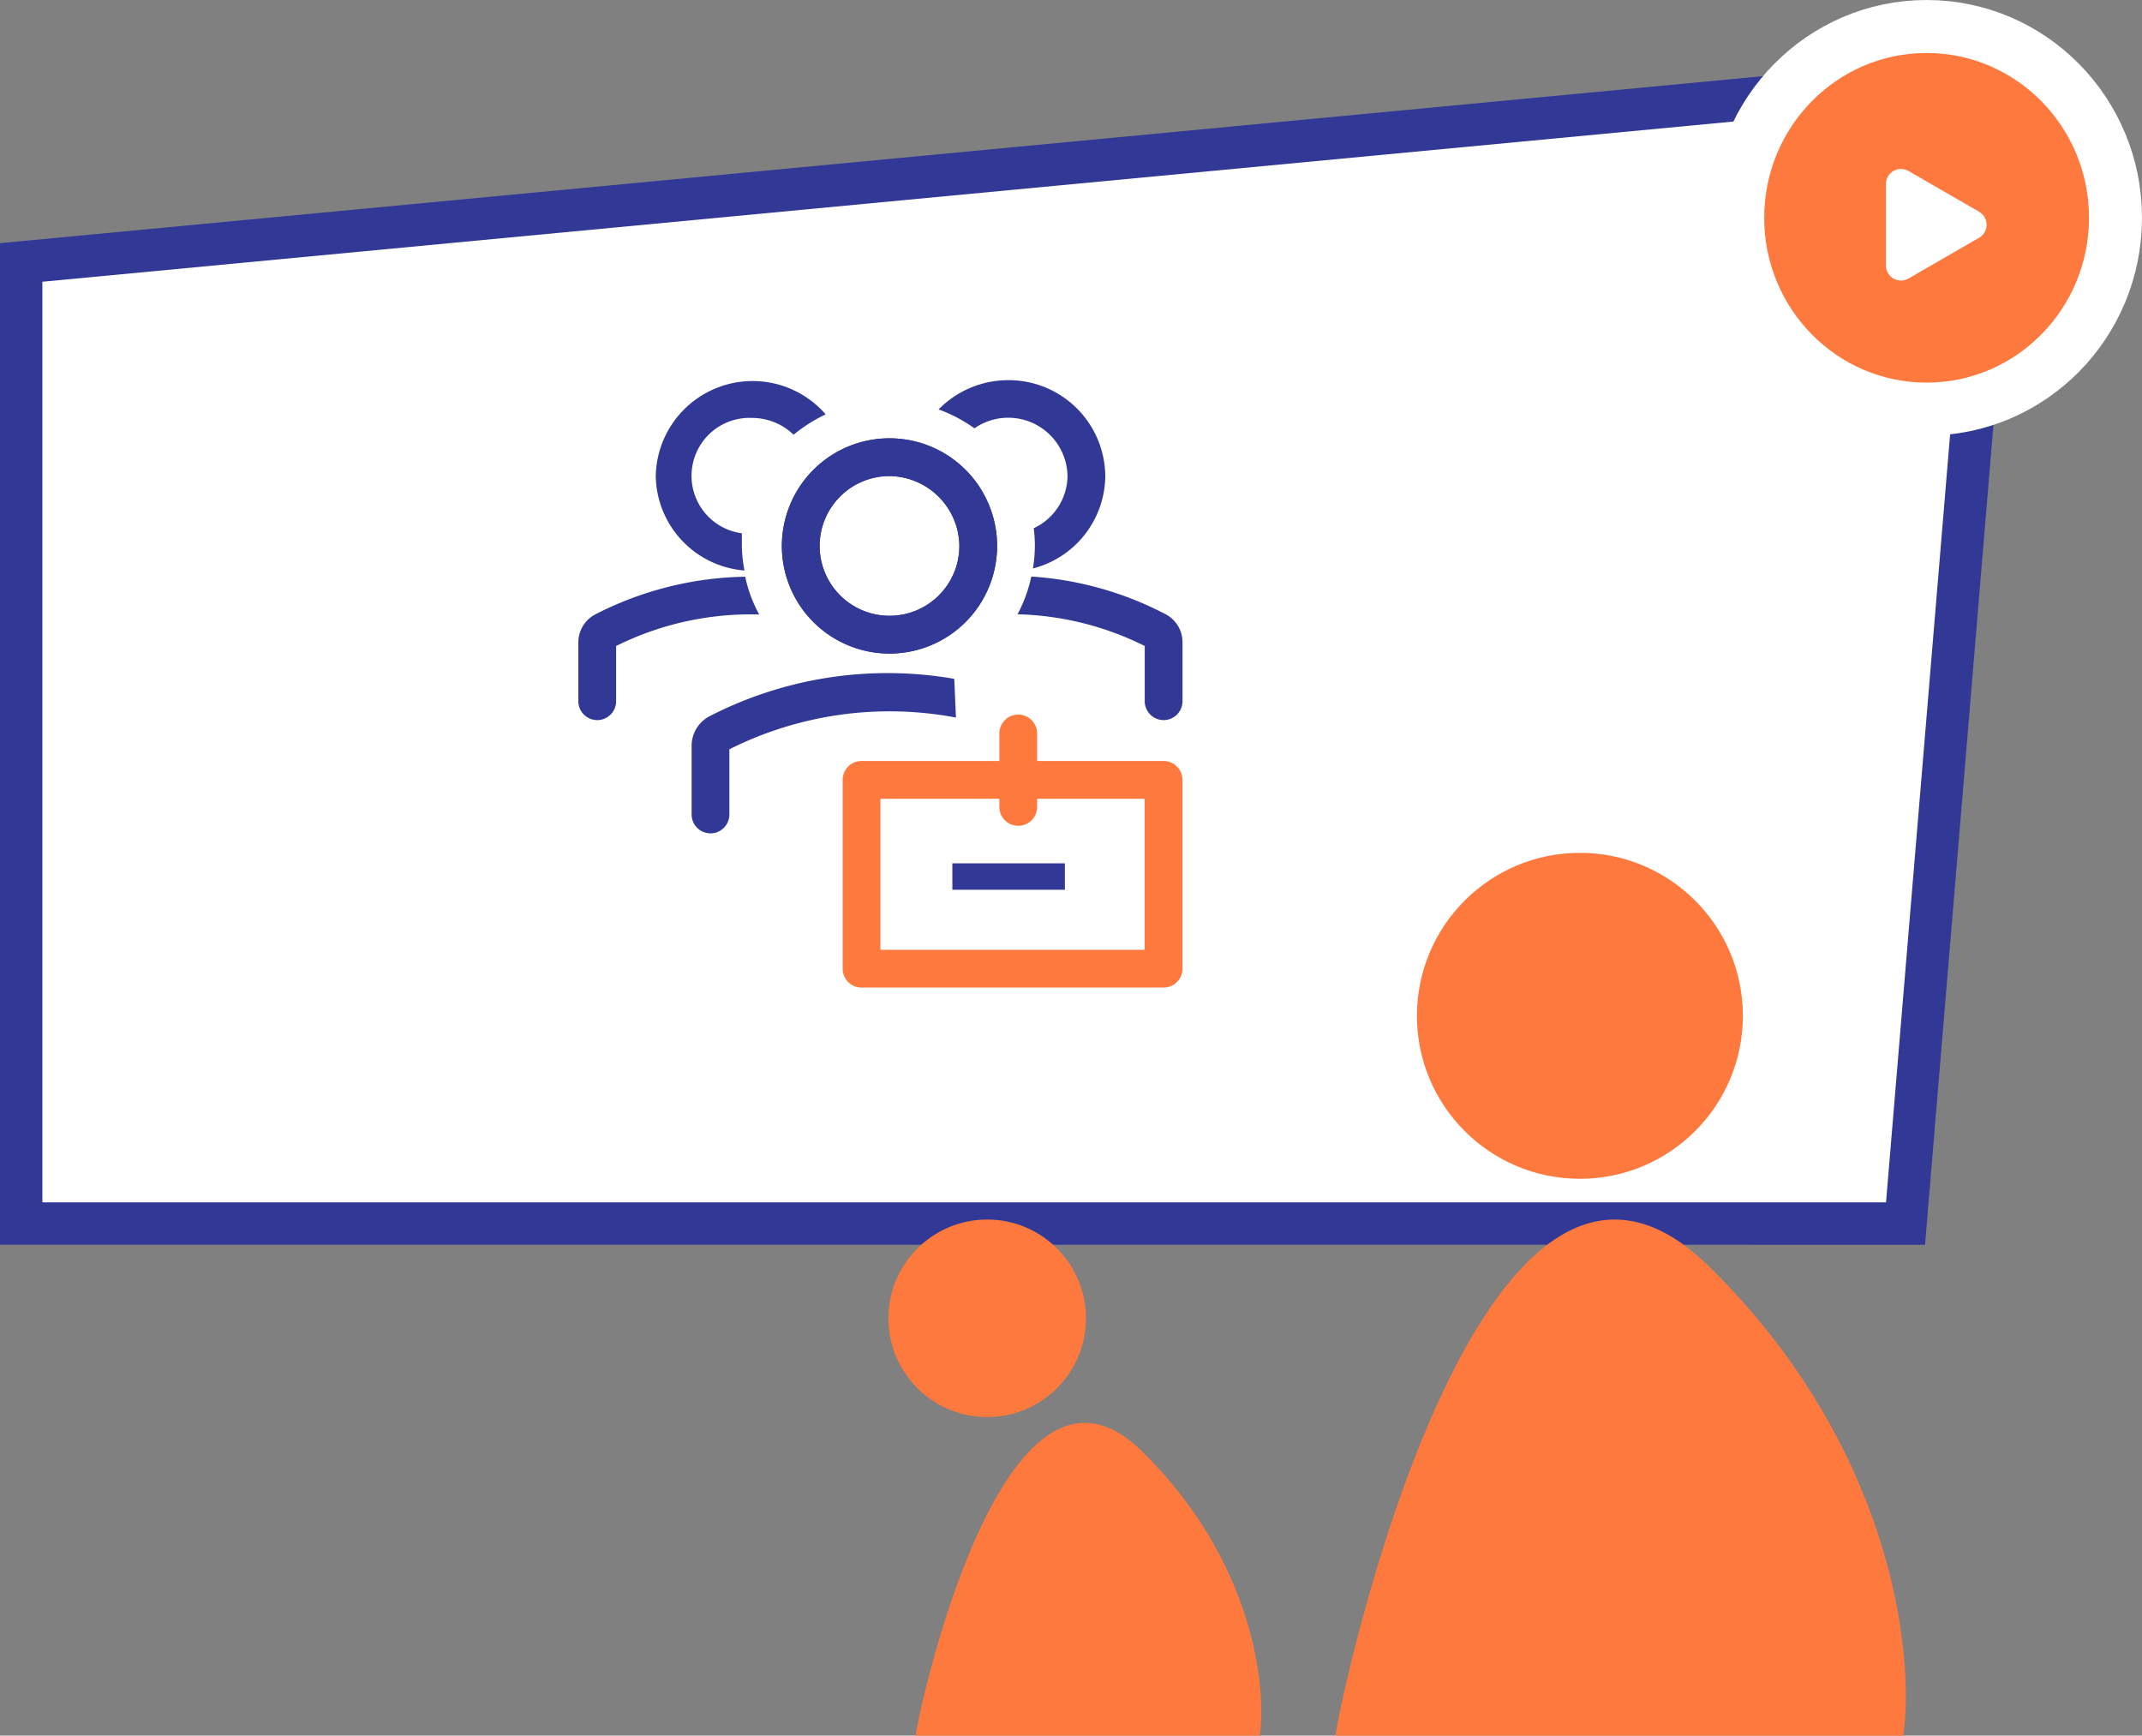 <svg xmlns="http://www.w3.org/2000/svg" width="202.125" height="163.767" viewBox="0 0 202.125 163.767"><rect x="0" y="0" width="202.125" height="163.767" fill="#808080" stroke="none"/><g id="Employees_pre_onboarding" transform="translate(-678.5 -1502.377)"><g id="Group_64" data-name="Group 64" transform="translate(-1354.817 979.746)"><g id="Pre-onboarding" transform="translate(2028.817 528.338)"><path id="Path_58" data-name="Path 58" d="M6.5,110.049V19.365l186.856-17.7-9.045,108.387Z" transform="translate(0 -0.308)" fill="#fff" stroke="#313896" stroke-width="4"></path><g id="Group_5" data-name="Group 5" transform="translate(20 -15)"><circle id="Ellipse_5" data-name="Ellipse 5" cx="15.378" cy="15.378" r="15.378" transform="translate(118.207 89.764)" fill="#fe793d"></circle><path id="Path_61" data-name="Path 61" d="M145.75,128.77c-21.653-21.231-34.865,41-35.232,44.291H164.1C165.2,165.374,163.073,145.754,145.75,128.77Z" fill="#fe793d"></path></g><g id="Group_6" data-name="Group 6" transform="translate(-81.665 -15)"><circle id="Ellipse_6" data-name="Ellipse 6" cx="9.32" cy="9.32" r="9.32" transform="translate(170 124.364)" fill="#fe793d"></circle><path id="Path_62" data-name="Path 62" d="M193.916,146.218c-13.123-12.867-21.131,24.847-21.353,26.843h32.475C205.705,168.4,204.415,156.512,193.916,146.218Z" fill="#fe793d"></path></g><g id="Layer_3" data-name="Layer 3" transform="translate(57.075 28.334)"><path id="Path_119" data-name="Path 119" d="M22.828,25.219A10.155,10.155,0,1,1,33.089,15.064,10.155,10.155,0,0,1,22.828,25.219Zm0-16.746a6.592,6.592,0,1,0,6.7,6.592A6.663,6.663,0,0,0,22.828,8.473Z" transform="translate(8.425 2.407)" fill="#313896"></path><path id="Path_120" data-name="Path 120" d="M22.828,25.219A10.155,10.155,0,1,1,33.089,15.064,10.155,10.155,0,0,1,22.828,25.219Zm0-16.746a6.592,6.592,0,1,0,6.7,6.592A6.663,6.663,0,0,0,22.828,8.473Z" transform="translate(8.425 2.407)" fill="#313896"></path><path id="Path_121" data-name="Path 121" d="M32.782,17.888a36.7,36.7,0,0,0-23.16,3.563A3.153,3.153,0,0,0,8,24.3v6.342a1.782,1.782,0,1,0,3.563,0V24.533A33.706,33.706,0,0,1,32.942,21.54Z" transform="translate(4.689 12.125)" fill="#313896"></path><path id="Path_122" data-name="Path 122" d="M46.286,23.938H34.35V21.3a1.782,1.782,0,0,0-3.563,0v2.637H17.782A1.782,1.782,0,0,0,16,25.72V43.535a1.782,1.782,0,0,0,1.782,1.782h28.5a1.782,1.782,0,0,0,1.782-1.782V25.72A1.782,1.782,0,0,0,46.286,23.938ZM44.5,41.753H19.563V27.5H30.787v.73a1.782,1.782,0,1,0,3.563,0V27.5H44.5Z" transform="translate(10.941 13.825)" fill="#fe793d"></path><rect id="Rectangle_36" data-name="Rectangle 36" width="10.618" height="2.494" transform="translate(37.292 47.419)" fill="#313896"></rect><path id="Path_123" data-name="Path 123" d="M17.749,12.24A32.067,32.067,0,0,0,3.586,15.8,2.975,2.975,0,0,0,2,18.422v5.523a1.782,1.782,0,1,0,3.563,0V18.778a28.5,28.5,0,0,1,13.5-2.975,12.969,12.969,0,0,1-1.318-3.563Z" transform="translate(0 8.136)" fill="#313896"></path><path id="Path_124" data-name="Path 124" d="M39.245,15.793A31.711,31.711,0,0,0,26.561,12.23a13.29,13.29,0,0,1-1.3,3.563,28.308,28.308,0,0,1,12.007,2.993v5.166a1.782,1.782,0,1,0,3.563,0V18.43a2.975,2.975,0,0,0-1.586-2.637Z" transform="translate(18.178 8.128)" fill="#313896"></path><path id="Path_125" data-name="Path 125" d="M14.224,17.436V16.242a5.469,5.469,0,0,1,.962-10.885,5.612,5.612,0,0,1,3.919,1.586,14.537,14.537,0,0,1,3.029-1.924A9.139,9.139,0,0,0,6.1,10.844a9.086,9.086,0,0,0,8.373,8.908,13.219,13.219,0,0,1-.249-2.316Z" transform="translate(3.204 0.036)" fill="#313896"></path><path id="Path_126" data-name="Path 126" d="M27.653,1.83a9.209,9.209,0,0,0-6.572,2.76,14.02,14.02,0,0,1,3.383,1.783,5.594,5.594,0,0,1,8.783,4.489A5.5,5.5,0,0,1,30.058,15.8a12.718,12.718,0,0,1,.107,1.657,14.038,14.038,0,0,1-.178,2.138,9.086,9.086,0,0,0,6.823-8.729A9.121,9.121,0,0,0,27.653,1.83Z" transform="translate(14.912 0)" fill="#313896"></path></g></g></g><g id="Group_65" data-name="Group 65" transform="translate(767.057 1460.029)"><ellipse id="Ellipse_3" data-name="Ellipse 3" cx="17.824" cy="18.051" rx="17.824" ry="18.051" transform="translate(75.419 44.849)" fill="#fe793d" stroke="#fff" stroke-width="5"></ellipse><path id="Path_59" data-name="Path 59" d="M98.366,62.034a1.42,1.42,0,0,1,0,2.459l-6.658,3.844a1.42,1.42,0,0,1-2.13-1.23V59.42a1.42,1.42,0,0,1,2.13-1.23Z" transform="translate(-0.173 0.291)" fill="#fff"></path></g></g></svg>